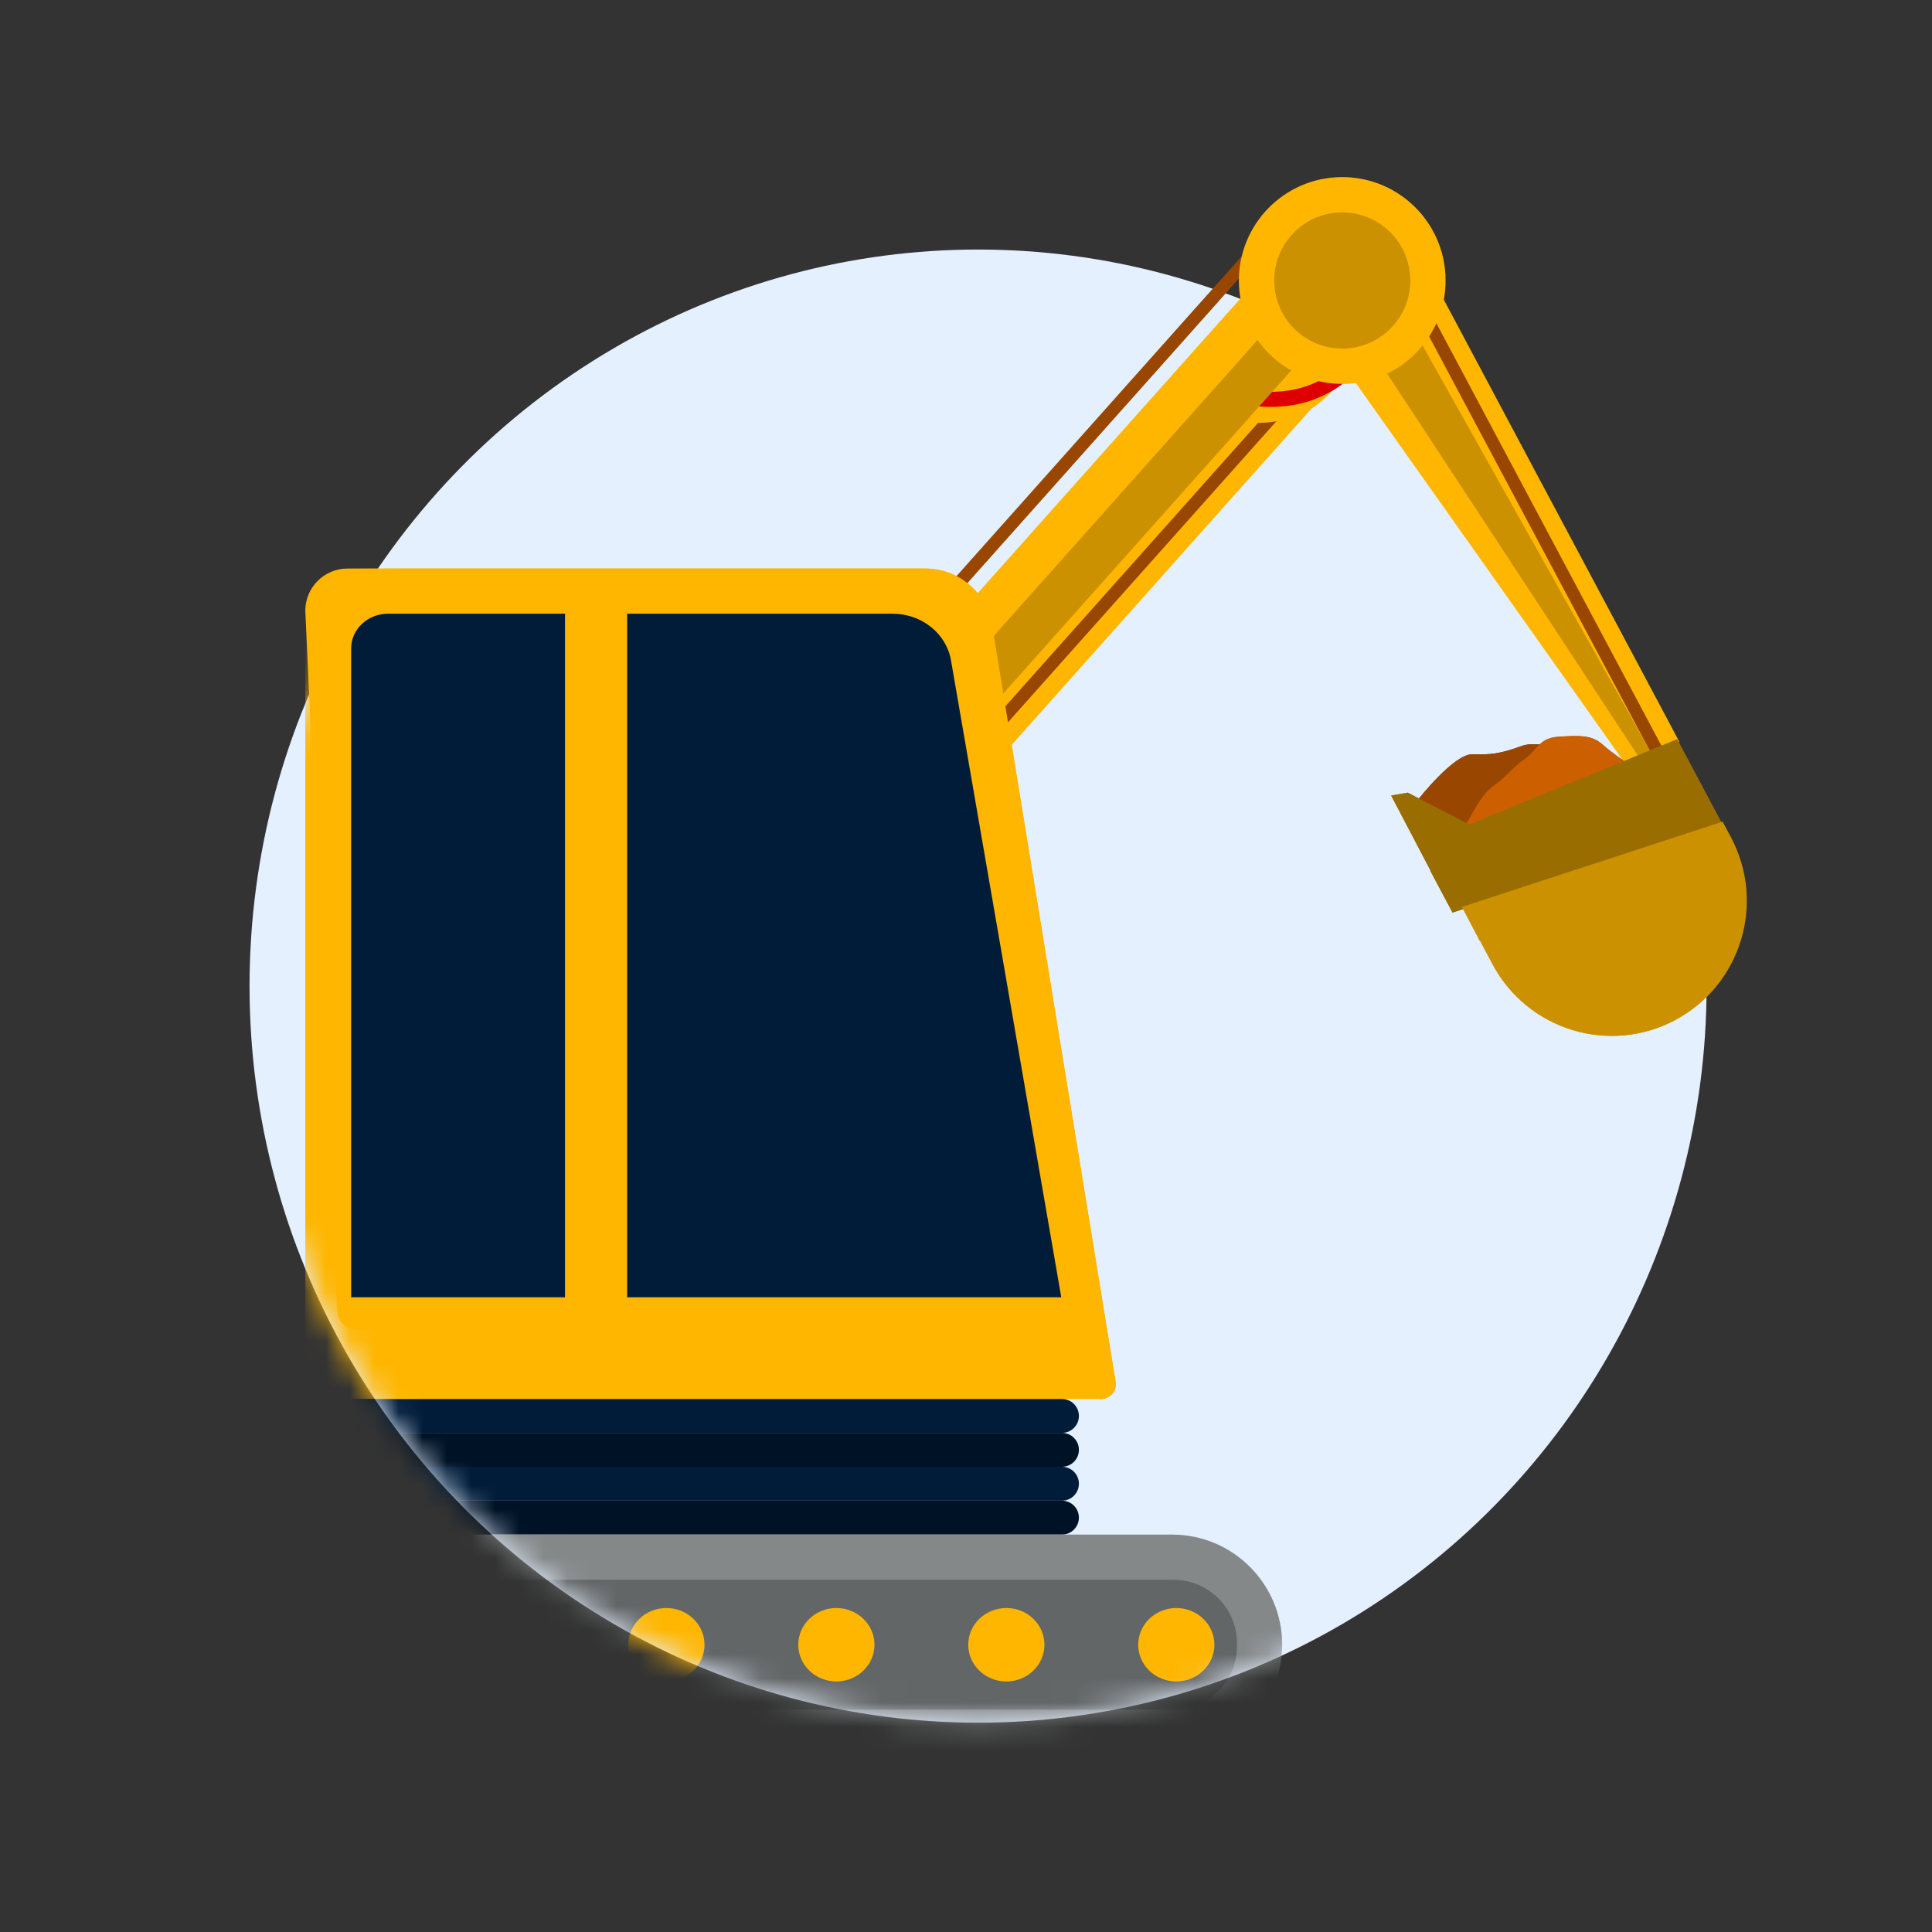 <svg width="80" height="80" viewBox="0 0 80 80" fill="none" xmlns="http://www.w3.org/2000/svg">
<rect x="0" y="0" width="80" height="80" fill="#333333" stroke="none"/>
<ellipse cx="40.5" cy="40.833" rx="30.167" ry="30.5" fill="#E5F0FF"/>
<mask id="mask0_2193_45851" style="mask-type:alpha" maskUnits="userSpaceOnUse" x="10" y="10" width="61" height="62">
<ellipse cx="40.5" cy="40.833" rx="30.167" ry="30.5" fill="white"/>
</mask>
<g mask="url(#mask0_2193_45851)">
<path fill-rule="evenodd" clip-rule="evenodd" d="M67.024 31.726C67.024 31.726 64.014 30.526 63.032 30.882C62.051 31.238 61.721 31.247 60.962 31.234C60.202 31.221 58.73 33.098 58.73 33.098L60.027 34.661L66.314 32.647L67.024 31.726Z" fill="#662F00"/>
<path fill-rule="evenodd" clip-rule="evenodd" d="M56.641 14.291L41.704 31.046L37.809 27.571L52.746 10.816L56.641 14.291Z" fill="#FFB600"/>
<path fill-rule="evenodd" clip-rule="evenodd" d="M56.096 13.804L41.159 30.56L40.769 30.212L55.706 13.457L56.096 13.804Z" fill="#996D00"/>
<path fill-rule="evenodd" clip-rule="evenodd" d="M52.344 10.358L37.408 27.113L37.018 26.766L51.955 10.01L52.344 10.358Z" fill="#996D00"/>
<path fill-rule="evenodd" clip-rule="evenodd" d="M55.685 14.381C55.685 14.381 55.14 17.654 51.243 17.145L55.685 14.381Z" fill="#FFB600"/>
<path d="M55.685 14.381C55.685 14.381 55.14 17.654 51.243 17.145" stroke="#FFB600" stroke-width="0.625"/>
<path d="M56.9 13.684C56.9 13.684 55.73 16.993 51.833 16.484" stroke="#DE0000" stroke-width="0.625"/>
<path fill-rule="evenodd" clip-rule="evenodd" d="M52.078 14.075L39.056 28.683L40.458 29.934L53.469 15.339C52.919 15.026 52.443 14.594 52.078 14.075Z" fill="#CC9100"/>
<path fill-rule="evenodd" clip-rule="evenodd" d="M58.984 10.906L69.54 30.719L67.517 31.921L54.379 13.363L58.984 10.906Z" fill="#FFB600"/>
<path fill-rule="evenodd" clip-rule="evenodd" d="M58.34 11.25L68.896 31.063L68.435 31.308L57.879 11.496L58.34 11.25Z" fill="#996D00"/>
<path fill-rule="evenodd" clip-rule="evenodd" d="M57.206 15.117L67.968 31.513L68.459 31.335L58.871 14.247C58.388 14.655 57.818 14.953 57.206 15.117Z" fill="#CC9100"/>
<mask id="mask1_2193_45851" style="mask-type:alpha" maskUnits="userSpaceOnUse" x="51" y="7" width="9" height="9">
<path fill-rule="evenodd" clip-rule="evenodd" d="M51.3 7.333H59.859V15.896H51.3V7.333Z" fill="white"/>
</mask>
<g mask="url(#mask1_2193_45851)">
<path fill-rule="evenodd" clip-rule="evenodd" d="M55.335 7.34C52.976 7.475 51.172 9.498 51.307 11.859C51.354 12.686 51.634 13.445 52.078 14.075C52.442 14.594 52.918 15.026 53.469 15.339C54.161 15.732 54.97 15.938 55.824 15.889C58.183 15.754 59.987 13.731 59.852 11.371C59.717 9.01 57.695 7.205 55.335 7.34Z" fill="#FFB600"/>
</g>
<path fill-rule="evenodd" clip-rule="evenodd" d="M58.393 11.454C58.482 13.009 57.294 14.341 55.74 14.43C54.186 14.519 52.855 13.33 52.766 11.776C52.677 10.221 53.865 8.889 55.419 8.8C56.972 8.711 58.304 9.899 58.393 11.454Z" fill="#CC9100"/>
<path fill-rule="evenodd" clip-rule="evenodd" d="M60.874 33.853C60.874 33.853 61.342 32.885 61.845 32.542C62.348 32.2 62.637 31.765 63.14 31.422C63.644 31.08 63.718 30.552 64.552 30.505C65.385 30.457 65.906 30.427 66.347 30.82C66.787 31.213 67.24 31.497 67.24 31.497C67.24 31.497 67.38 32.435 67.177 32.551C66.975 32.667 61.535 34.442 61.535 34.442L60.468 34.511L60.874 33.853Z" fill="#994700"/>
<path fill-rule="evenodd" clip-rule="evenodd" d="M69.449 30.605L60.839 34.144L58.295 32.823L57.605 32.94L59.236 36.051L59.225 36.057L60.084 37.67L60.146 37.788L71.326 34.129L69.449 30.605Z" fill="#996D00"/>
<path fill-rule="evenodd" clip-rule="evenodd" d="M61.284 38.95L61.806 39.93C63.259 42.657 66.646 43.689 69.371 42.236C72.096 40.782 73.128 37.394 71.675 34.667L71.331 34.022L60.539 37.554L61.276 38.961L61.284 38.95Z" fill="#CC9100"/>
<path fill-rule="evenodd" clip-rule="evenodd" d="M45.594 57.929H13.447C13.002 57.929 12.642 57.568 12.642 57.123V25.29C12.642 24.324 13.424 23.542 14.389 23.542H38.32C39.692 23.542 40.862 24.536 41.083 25.891L46.196 57.221C46.256 57.592 45.97 57.929 45.594 57.929Z" fill="#FFB600"/>
<path fill-rule="evenodd" clip-rule="evenodd" d="M43.946 53.718H14.54V26.852C14.54 26.057 15.223 25.413 16.066 25.413H36.967C38.165 25.413 39.187 26.232 39.38 27.347L43.946 53.718Z" fill="#001326"/>
<path fill-rule="evenodd" clip-rule="evenodd" d="M23.398 56.058H25.969V24.009H23.398V56.058Z" fill="#FFB600"/>
<path fill-rule="evenodd" clip-rule="evenodd" d="M43.973 59.333H14.045C13.657 59.333 13.343 59.019 13.343 58.631C13.343 58.243 13.657 57.929 14.045 57.929H43.973C44.361 57.929 44.675 58.243 44.675 58.631C44.675 59.019 44.361 59.333 43.973 59.333Z" fill="#001C39"/>
<path fill-rule="evenodd" clip-rule="evenodd" d="M43.973 60.736H14.045C13.657 60.736 13.343 60.422 13.343 60.035C13.343 59.647 13.657 59.333 14.045 59.333H43.973C44.361 59.333 44.675 59.647 44.675 60.035C44.675 60.422 44.361 60.736 43.973 60.736Z" fill="#001326"/>
<path fill-rule="evenodd" clip-rule="evenodd" d="M43.973 63.544H14.045C13.657 63.544 13.343 63.229 13.343 62.842C13.343 62.454 13.657 62.14 14.045 62.14H43.973C44.361 62.14 44.675 62.454 44.675 62.842C44.675 63.229 44.361 63.544 43.973 63.544Z" fill="#001326"/>
<path fill-rule="evenodd" clip-rule="evenodd" d="M43.973 62.14H14.045C13.657 62.14 13.343 61.826 13.343 61.438C13.343 61.05 13.657 60.736 14.045 60.736H43.973C44.361 60.736 44.675 61.05 44.675 61.438C44.675 61.826 44.361 62.14 43.973 62.14Z" fill="#001C39"/>
<path fill-rule="evenodd" clip-rule="evenodd" d="M48.533 72.667H13.226C10.708 72.667 8.667 70.624 8.667 68.105C8.667 65.586 10.708 63.544 13.226 63.544H48.533C51.051 63.544 53.092 65.586 53.092 68.105C53.092 70.624 51.051 72.667 48.533 72.667Z" fill="#848889"/>
<path fill-rule="evenodd" clip-rule="evenodd" d="M48.592 70.795H13.401C11.949 70.795 10.771 69.617 10.771 68.164V68.046C10.771 66.593 11.949 65.415 13.401 65.415H48.592C50.044 65.415 51.222 66.593 51.222 68.046V68.164C51.222 69.617 50.044 70.795 48.592 70.795Z" fill="#636667"/>
<path fill-rule="evenodd" clip-rule="evenodd" d="M15.095 68.105C15.095 68.945 14.389 69.626 13.518 69.626C12.647 69.626 11.94 68.945 11.94 68.105C11.94 67.265 12.647 66.585 13.518 66.585C14.389 66.585 15.095 67.265 15.095 68.105Z" fill="#001326"/>
<path fill-rule="evenodd" clip-rule="evenodd" d="M22.134 68.105C22.134 68.945 21.427 69.626 20.556 69.626C19.685 69.626 18.979 68.945 18.979 68.105C18.979 67.265 19.685 66.585 20.556 66.585C21.427 66.585 22.134 67.265 22.134 68.105Z" fill="#001326"/>
<path fill-rule="evenodd" clip-rule="evenodd" d="M29.172 68.105C29.172 68.945 28.465 69.626 27.594 69.626C26.723 69.626 26.017 68.945 26.017 68.105C26.017 67.265 26.723 66.585 27.594 66.585C28.465 66.585 29.172 67.265 29.172 68.105Z" fill="#FFB600"/>
<path fill-rule="evenodd" clip-rule="evenodd" d="M36.21 68.105C36.21 68.945 35.503 69.626 34.632 69.626C33.761 69.626 33.055 68.945 33.055 68.105C33.055 67.265 33.761 66.585 34.632 66.585C35.503 66.585 36.21 67.265 36.21 68.105Z" fill="#FFB600"/>
<path fill-rule="evenodd" clip-rule="evenodd" d="M43.248 68.105C43.248 68.945 42.542 69.626 41.671 69.626C40.799 69.626 40.093 68.945 40.093 68.105C40.093 67.265 40.799 66.585 41.671 66.585C42.542 66.585 43.248 67.265 43.248 68.105Z" fill="#FFB600"/>
<path fill-rule="evenodd" clip-rule="evenodd" d="M50.286 68.105C50.286 68.945 49.58 69.626 48.709 69.626C47.838 69.626 47.131 68.945 47.131 68.105C47.131 67.265 47.838 66.585 48.709 66.585C49.58 66.585 50.286 67.265 50.286 68.105Z" fill="#FFB600"/>
</g>
<path fill-rule="evenodd" clip-rule="evenodd" d="M67.023 31.726C67.023 31.726 64.013 30.526 63.032 30.882C62.051 31.238 61.721 31.247 60.961 31.234C60.201 31.22 58.73 33.098 58.73 33.098L60.027 34.66L66.314 32.646L67.023 31.726Z" fill="#994700"/>
<path fill-rule="evenodd" clip-rule="evenodd" d="M56.641 14.291L41.704 31.046L37.809 27.571L52.746 10.816L56.641 14.291Z" fill="#FFB600"/>
<path fill-rule="evenodd" clip-rule="evenodd" d="M56.096 13.804L41.159 30.56L40.769 30.212L55.706 13.457L56.096 13.804Z" fill="#994700"/>
<path fill-rule="evenodd" clip-rule="evenodd" d="M52.344 10.358L37.407 27.113L37.018 26.766L51.955 10.01L52.344 10.358Z" fill="#994700"/>
<path fill-rule="evenodd" clip-rule="evenodd" d="M55.685 14.381C55.685 14.381 55.14 17.654 51.243 17.145L55.685 14.381Z" fill="#FFB600"/>
<path d="M55.685 14.381C55.685 14.381 55.14 17.654 51.243 17.145" stroke="#FFB600" stroke-width="0.625"/>
<path d="M56.9 13.684C56.9 13.684 55.729 16.993 51.832 16.484" stroke="#DE0000" stroke-width="0.625"/>
<path fill-rule="evenodd" clip-rule="evenodd" d="M52.077 14.075L39.055 28.683L40.457 29.934L53.468 15.339C52.918 15.026 52.442 14.594 52.077 14.075Z" fill="#CC9100"/>
<path fill-rule="evenodd" clip-rule="evenodd" d="M58.984 10.906L69.54 30.719L67.516 31.921L54.378 13.363L58.984 10.906Z" fill="#FFB600"/>
<path fill-rule="evenodd" clip-rule="evenodd" d="M58.339 11.25L68.895 31.063L68.435 31.308L57.878 11.496L58.339 11.25Z" fill="#994700"/>
<path fill-rule="evenodd" clip-rule="evenodd" d="M57.206 15.116L67.968 31.513L68.459 31.335L58.871 14.246C58.387 14.655 57.818 14.953 57.206 15.116Z" fill="#CC9100"/>
<path fill-rule="evenodd" clip-rule="evenodd" d="M55.335 7.34C52.976 7.475 51.172 9.498 51.307 11.859C51.354 12.686 51.634 13.444 52.078 14.075C52.442 14.594 52.918 15.026 53.469 15.339C54.161 15.732 54.97 15.938 55.824 15.889C58.183 15.754 59.987 13.731 59.852 11.371C59.717 9.01 57.695 7.205 55.335 7.34Z" fill="#FFB600"/>
<path fill-rule="evenodd" clip-rule="evenodd" d="M58.393 11.454C58.482 13.009 57.294 14.341 55.74 14.43C54.186 14.519 52.855 13.33 52.766 11.776C52.677 10.221 53.865 8.889 55.419 8.8C56.972 8.711 58.304 9.899 58.393 11.454Z" fill="#CC9100"/>
<path fill-rule="evenodd" clip-rule="evenodd" d="M60.874 33.853C60.874 33.853 61.341 32.885 61.844 32.542C62.348 32.199 62.636 31.765 63.14 31.422C63.643 31.08 63.717 30.552 64.551 30.505C65.385 30.457 65.906 30.427 66.346 30.82C66.787 31.213 67.239 31.497 67.239 31.497C67.239 31.497 67.379 32.435 67.177 32.551C66.974 32.667 61.535 34.442 61.535 34.442L60.467 34.511L60.874 33.853Z" fill="#CC5F00"/>
<path fill-rule="evenodd" clip-rule="evenodd" d="M69.449 30.605L60.839 34.144L58.295 32.823L57.605 32.94L59.236 36.051L59.225 36.057L60.084 37.67L60.146 37.788L71.326 34.129L69.449 30.605Z" fill="#996D00"/>
<path fill-rule="evenodd" clip-rule="evenodd" d="M61.283 38.95L61.805 39.93C63.258 42.657 66.645 43.689 69.371 42.235C72.096 40.782 73.127 37.393 71.674 34.667L71.331 34.022L60.538 37.554L61.276 38.961L61.283 38.95Z" fill="#CC9100"/>
<path fill-rule="evenodd" clip-rule="evenodd" d="M14.765 55.044C14.32 55.044 13.96 54.684 13.96 54.239L12.642 25.29C12.642 24.324 13.424 23.542 14.389 23.542H38.32C39.692 23.542 40.862 24.536 41.083 25.891L46.196 57.221C46.256 57.592 45.97 57.929 45.594 57.929L14.765 55.044Z" fill="#FFB600"/>
<path fill-rule="evenodd" clip-rule="evenodd" d="M43.945 53.718H14.54V26.852C14.54 26.057 15.223 25.413 16.065 25.413H36.966C38.164 25.413 39.186 26.232 39.379 27.347L43.945 53.718Z" fill="#001C39"/>
<path fill-rule="evenodd" clip-rule="evenodd" d="M23.397 56.058H25.969V24.009H23.397V56.058Z" fill="#FFB600"/>
</svg>
